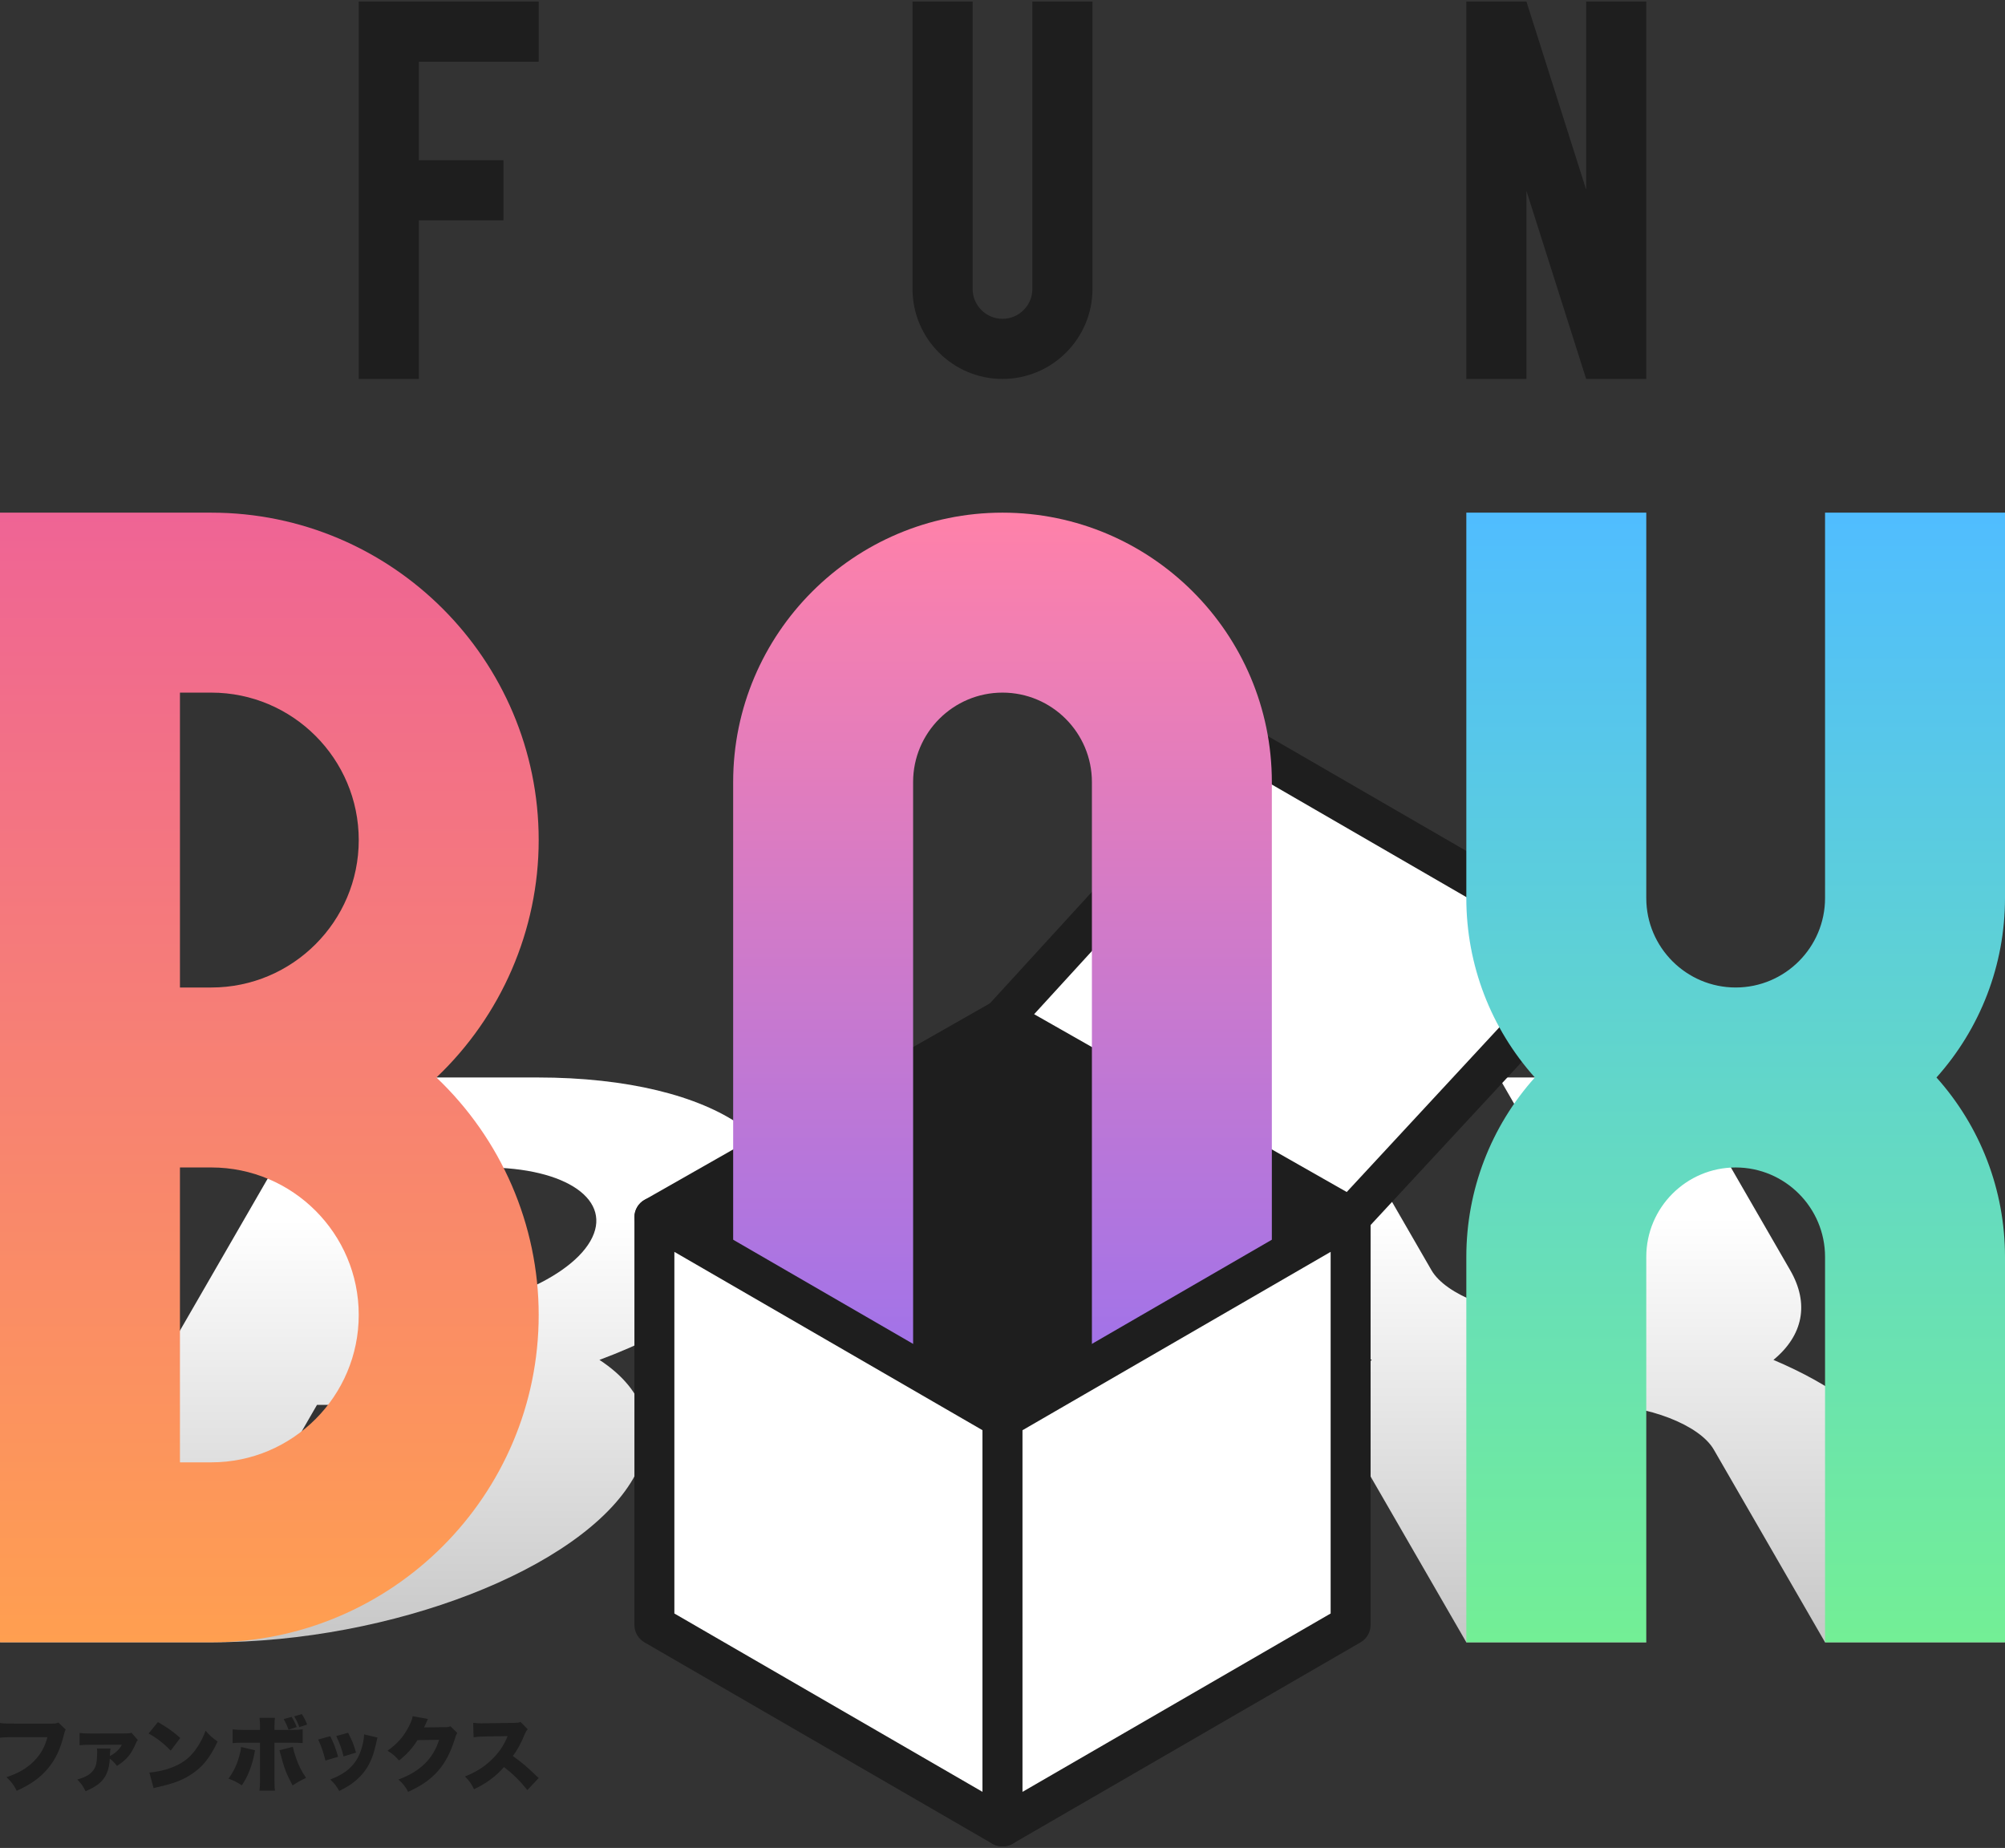 <?xml version="1.0" encoding="utf-8"?>
<!-- Generator: Adobe Illustrator 16.0.4, SVG Export Plug-In . SVG Version: 6.00 Build 0)  -->
<!DOCTYPE svg PUBLIC "-//W3C//DTD SVG 1.1//EN" "http://www.w3.org/Graphics/SVG/1.1/DTD/svg11.dtd">
<svg version="1.1" id="レイヤー_1" xmlns="http://www.w3.org/2000/svg" xmlns:xlink="http://www.w3.org/1999/xlink" x="0px"
	 y="0px" width="612px" height="564px" viewBox="0 0 612 564" style="enable-background:new 0 0 612 564;" xml:space="preserve">
<rect x="0" y="0" width="612" height="564" fill="#333333" stroke="none"/>
<style type="text/css">
<![CDATA[
	.st0{clip-path:url(#SVGID_2_);fill:url(#SVGID_3_);}
	.st1{fill:#1E1E1E;}
	.st2{clip-path:url(#SVGID_11_);fill:url(#SVGID_12_);}
	.st3{clip-path:url(#SVGID_14_);fill:url(#SVGID_15_);}
	.st4{clip-path:url(#SVGID_5_);fill:url(#SVGID_6_);}
	.st5{fill:#FFFFFF;}
	.st6{clip-path:url(#SVGID_8_);fill:url(#SVGID_9_);}
]]>
</style>
<g>
	<g>
		<path class="st1" d="M164.428,542.669c-3.873-3.695-4.888-4.562-7.892-6.722c1.393-1.859,2.334-3.598,3.648-6.699
			c0.372-0.842,0.521-1.092,0.894-1.46l-2.182-2.236c-0.671,0.251-0.82,0.251-1.986,0.275l-8.482,0.122
			c-0.72,0.025-1.191,0.025-1.393,0.025c-0.965,0-1.634-0.05-2.604-0.172l0.124,4.414c1.019-0.149,1.81-0.197,3.946-0.248
			l6.449-0.098c-1.165,2.876-2.679,5.085-4.986,7.293c-2.255,2.155-4.811,3.769-8.039,5.012c1.393,1.438,1.913,2.181,2.782,3.916
			c3.844-1.858,6.797-4.041,9.128-6.795c2.779,2.155,4.961,4.316,7.12,7.048L164.428,542.669z M125.951,523.792
			c-0.124,0.867-0.422,1.688-1.068,2.977c-1.613,3.175-3.57,5.434-6.598,7.567c1.636,0.99,2.257,1.538,3.522,2.978
			c2.356-1.859,4.02-3.674,5.631-6.229l6.6-0.072c-0.918,2.851-2.307,5.183-4.144,7.044c-2.183,2.185-4.762,3.771-8.284,5.061
			c1.389,1.215,2.158,2.183,2.975,3.77c4.07-1.858,6.873-3.818,9.13-6.398c2.181-2.479,3.871-5.708,5.133-9.825
			c0.349-1.116,0.422-1.264,0.722-1.762l-2.06-2.032c-0.594,0.224-0.867,0.272-1.836,0.272l-6.226,0.073
			c0.174-0.346,0.174-0.346,0.495-1.066c0.05-0.098,0.125-0.272,0.224-0.521c0.076-0.147,0.124-0.297,0.174-0.373
			c0.124-0.322,0.175-0.396,0.298-0.617L125.951,523.792z M111.142,529.35c-0.027,1.461-0.448,3.496-1.091,5.233
			c-1.54,4.118-4.244,6.6-9.23,8.534c1.388,1.364,1.887,1.982,2.727,3.497c1.466-0.743,2.135-1.116,3.004-1.662
			c2.106-1.363,3.871-3.051,5.209-5.035c1.388-2.059,2.355-4.591,3.098-8.087c0.202-0.967,0.225-1.066,0.374-1.515L111.142,529.35z
			 M102.631,529.846c1.093,2.308,1.762,4.167,2.232,6.227l3.795-1.167c-0.643-2.381-1.091-3.497-2.406-6.053L102.631,529.846z
			 M97.126,530.914c1.065,2.331,1.563,3.817,2.205,6.423l3.873-1.165c-0.669-2.406-1.439-4.44-2.406-6.278L97.126,530.914z
			 M79.361,527.986h-4.588c-1.86,0-2.654-0.052-3.772-0.175v4.193c1.042-0.099,1.441-0.124,3.749-0.124h4.611v10.916
			c0,2.009-0.023,2.578-0.174,3.721h4.741c-0.126-0.92-0.151-1.638-0.151-3.671V531.88h4.79c1.936,0,2.826,0.025,3.819,0.124v-4.193
			c-1.116,0.123-1.91,0.175-3.895,0.175h-4.714v-0.92c0-1.116,0.049-2.035,0.126-2.776h-4.689c0.124,1.042,0.147,1.514,0.147,2.728
			V527.986z M89.806,523.841c0.72,1.219,1.018,1.837,1.563,3.275l2.381-0.769c-0.374-1.04-0.818-1.936-1.636-3.203L89.806,523.841z
			 M85.267,534.187c0.149,0.373,0.176,0.471,0.373,1.214c1.091,4.22,1.884,6.277,3.67,9.502c1.762-1.113,1.812-1.142,4.095-2.305
			c-1.464-2.16-2.283-3.821-3.103-6.229c-0.421-1.216-0.72-2.258-0.917-3.223L85.267,534.187z M73.582,533.194
			c-0.073,0.918-0.222,1.613-0.519,2.681c-0.77,2.776-1.688,4.713-3.325,6.972c1.563,0.568,2.358,0.966,4.091,2.033
			c1.019-1.562,1.515-2.507,2.135-3.995c0.596-1.438,1.242-3.499,1.49-4.737c0.197-1.017,0.321-1.663,0.395-1.96L73.582,533.194z
			 M86.582,524.685c0.694,1.24,1.016,1.937,1.487,3.225l2.507-0.793c-0.572-1.417-0.795-1.861-1.562-3.126L86.582,524.685z
			 M46.886,545.747c0.669-0.198,0.818-0.223,1.788-0.446c4.612-1.066,6.969-1.983,9.65-3.72c3.472-2.233,5.83-5.162,8.085-10.047
			c-1.86-1.363-2.432-1.861-3.645-3.325c-0.721,1.91-1.393,3.274-2.433,4.863c-1.909,2.977-4.141,4.836-7.267,6.128
			c-2.335,0.966-4.939,1.584-7.469,1.785L46.886,545.747z M45.349,529.077c2.479,1.341,4.588,2.977,6.746,5.233l2.929-3.867
			c-2.085-1.887-3.697-3.029-6.823-4.863L45.349,529.077z M40.137,528.829c-0.421,0.172-0.743,0.223-1.685,0.223l-10.792,0.025
			c-1.613,0-2.333-0.049-3.373-0.175v3.747c1.116-0.1,1.538-0.124,3.348-0.124l9.549-0.025c-0.394,0.745-0.644,1.116-1.189,1.663
			c-0.621,0.645-1.464,1.292-2.06,1.562l-0.395,0.196c0.048-1.091,0.097-1.809,0.174-2.28h-4.12c0.05,0.472,0.073,0.645,0.073,1.118
			c0,0.52-0.023,0.943-0.073,1.66c-0.074,1.663-0.271,2.48-0.793,3.398c-0.894,1.562-2.356,2.482-5.209,3.301
			c1.338,1.413,1.662,1.861,2.528,3.573c3.524-1.489,5.31-2.978,6.378-5.284c0.57-1.192,0.942-2.901,1.016-4.664
			c0.792,0.594,1.39,1.191,2.185,2.231c2.975-1.908,4.316-3.498,5.803-6.97c0.224-0.521,0.272-0.62,0.571-0.919L40.137,528.829z
			 M17.836,525.727c-0.547,0.248-0.992,0.324-1.81,0.324H4.244c-2.433,0-3.176-0.027-4.244-0.199v4.492
			c1.316-0.127,1.761-0.152,4.167-0.152h10.297c-0.77,2.978-2.033,5.233-4.119,7.345c-2.182,2.183-4.79,3.697-8.36,4.861
			c1.638,1.61,2.159,2.282,3.125,4.166c4.366-2.007,7.146-3.993,9.451-6.747c2.383-2.827,3.873-5.929,4.987-10.541
			c0.197-0.846,0.247-0.968,0.52-1.389L17.836,525.727z"/>
		<g>
			<g>
				<defs>
					<path id="SVGID_1_" d="M512.473,328.85h-54.932l33.964,58.822c4.341,7.522-4.364,13.643-19.409,13.643
						s-30.817-6.121-35.161-13.643l-33.96-58.822h-54.932l33.963,58.822c5.888,10.201,18.983,19.882,36.721,27.375
						c-9.088,7.489-11.003,17.174-5.115,27.374l33.962,58.819h54.928l-33.958-58.819c-4.341-7.522,4.363-13.642,19.408-13.642
						c15.041,0,30.817,6.119,35.158,13.642l33.961,58.819H612l-33.958-58.819c-5.889-10.2-18.986-19.885-36.723-27.374
						c9.088-7.492,11.003-17.174,5.114-27.375L512.473,328.85z"/>
				</defs>
				<clipPath id="SVGID_2_">
					<use xlink:href="#SVGID_1_"  style="overflow:visible;"/>
				</clipPath>
				
					<linearGradient id="SVGID_3_" gradientUnits="userSpaceOnUse" x1="11.442" y1="693.733" x2="13.422" y2="693.733" gradientTransform="matrix(50.249 87.033 87.033 0 -60522.715 -667.004)">
					<stop  offset="0" style="stop-color:#FFFFFF"/>
					<stop  offset="0.25" style="stop-color:#FFFFFF"/>
					<stop  offset="1" style="stop-color:#C7C7C7"/>
				</linearGradient>
				<polygon class="st0" points="612,328.85 711.533,501.24 348.043,501.24 248.514,328.85 				"/>
			</g>
		</g>
		<g>
			<g>
				<defs>
					<path id="SVGID_4_" d="M80.355,473.777h-9.571l25.977-45h9.575c24.813,0,39.169,10.094,32.009,22.499
						C131.181,463.682,105.168,473.777,80.355,473.777 M122.194,401.315h-9.575l25.982-45.001h9.571
						c24.812,0,39.174,10.093,32.009,22.5C173.02,391.22,147.006,401.315,122.194,401.315 M182.974,415.046
						c25.171-9.38,44.188-22.467,52.136-36.232c15.905-27.55-15.981-49.964-71.08-49.964h-64.5L0,501.238h64.502
						c55.097,0,112.865-22.411,128.772-49.962C201.22,437.511,197.319,424.421,182.974,415.046"/>
				</defs>
				<clipPath id="SVGID_5_">
					<use xlink:href="#SVGID_4_"  style="overflow:visible;"/>
				</clipPath>
				
					<linearGradient id="SVGID_6_" gradientUnits="userSpaceOnUse" x1="11.442" y1="689.01" x2="13.422" y2="689.01" gradientTransform="matrix(-50.249 87.033 87.033 0 -59216.707 -667.004)">
					<stop  offset="0" style="stop-color:#FFFFFF"/>
					<stop  offset="0.25" style="stop-color:#FFFFFF"/>
					<stop  offset="1" style="stop-color:#C7C7C7"/>
				</linearGradient>
				<polygon class="st4" points="350.543,328.85 251.015,501.238 -99.527,501.238 0,328.85 				"/>
			</g>
		</g>
	</g>
	<polygon class="st1" points="408.318,371.513 306,313.316 203.683,371.513 306,430.736 	"/>
	<g>
		<path class="st1" d="M306.002,425.958l-1.983-1.146l-92.024-53.265L306,318.075l94.009,53.471L306.002,425.958z M418.352,371.473
			c-0.009-2.175-1.188-4.194-3.078-5.269l-106.261-60.442c-0.92-0.524-1.961-0.798-3.013-0.798c-1.05,0-2.093,0.274-3.01,0.796
			l-106.257,60.444c-1.896,1.075-3.078,3.094-3.086,5.27c-0.008,2.181,1.157,4.213,3.045,5.303l106.255,61.502
			c1.812,1.044,4.3,1.044,6.11-0.002l106.249-61.5C417.192,375.688,418.358,373.655,418.352,371.473"/>
	</g>
	<polygon class="st5" points="381.894,231.007 309.103,310.573 411.876,369.025 484.67,290.485 	"/>
	<g>
		<path class="st1" d="M382.699,236.255l95.417,55.217l-67.044,72.338l-95.415-54.271L382.699,236.255z M299.976,312.01
			c0.292,1.84,1.39,3.425,3.012,4.349l106.254,60.44c2.395,1.362,5.624,0.858,7.489-1.155l75.516-81.484
			c1.266-1.366,1.832-3.208,1.554-5.049c-0.272-1.844-1.356-3.437-2.973-4.369l-106.265-61.495
			c-0.924-0.538-1.977-0.822-3.044-0.822c-1.714,0-3.354,0.723-4.503,1.979l-75.514,82.541
			C300.244,308.322,299.688,310.169,299.976,312.01"/>
	</g>
	<g>
		<defs>
			<path id="SVGID_7_" d="M278.716,419.028V238.675c0-15.043,12.239-27.285,27.284-27.285c15.047,0,27.289,12.242,27.289,27.285
				v180.353c0,15.041-12.242,27.28-27.284,27.28C290.959,446.308,278.716,434.069,278.716,419.028 M223.788,238.675v180.353
				c0,45.332,36.879,82.212,82.216,82.212c45.33,0,82.209-36.88,82.209-82.212V238.675c0-45.329-36.88-82.21-82.214-82.21
				C260.667,156.465,223.788,193.346,223.788,238.675"/>
		</defs>
		<clipPath id="SVGID_8_">
			<use xlink:href="#SVGID_7_"  style="overflow:visible;"/>
		</clipPath>
		
			<linearGradient id="SVGID_9_" gradientUnits="userSpaceOnUse" x1="15.142" y1="689.285" x2="17.123" y2="689.285" gradientTransform="matrix(0 -174.065 -174.065 0 120286.414 3136.913)">
			<stop  offset="0" style="stop-color:#816EFF"/>
			<stop  offset="1" style="stop-color:#FF81A9"/>
		</linearGradient>
		<rect x="223.788" y="156.465" class="st6" width="164.426" height="344.775"/>
	</g>
	<g>
		<defs>
			<path id="SVGID_10_" d="M557.073,156.465v117.641c0,15.04-12.243,27.283-27.283,27.283c-15.047,0-27.286-12.243-27.286-27.283
				V156.465h-54.928v117.641c0,20.398,7.504,39.77,20.92,54.749c-13.416,14.977-20.92,34.348-20.92,54.747V501.24h54.928V383.601
				c0-15.042,12.239-27.284,27.286-27.284c15.04,0,27.283,12.243,27.283,27.284V501.24H612V383.601
				c0-20.399-7.505-39.77-20.916-54.747C604.496,313.875,612,294.504,612,274.106V156.465H557.073z"/>
		</defs>
		<clipPath id="SVGID_11_">
			<use xlink:href="#SVGID_10_"  style="overflow:visible;"/>
		</clipPath>
		
			<linearGradient id="SVGID_12_" gradientUnits="userSpaceOnUse" x1="15.142" y1="688.647" x2="17.123" y2="688.647" gradientTransform="matrix(0 -174.065 -174.065 0 120399.414 3136.913)">
			<stop  offset="0" style="stop-color:#73EF95"/>
			<stop  offset="1" style="stop-color:#50BDFF"/>
		</linearGradient>
		<rect x="447.576" y="156.465" class="st2" width="164.425" height="344.775"/>
	</g>
	<g>
		<defs>
			<path id="SVGID_13_" d="M54.927,356.316h9.575c24.812,0,44.998,20.187,44.998,44.999c0,24.81-20.186,45-44.998,45h-9.575V356.316
				z M54.927,211.392h9.575c24.812,0,45,20.185,45,44.998s-20.188,45-45,45h-9.575V211.392z M0,156.465v344.773h64.502
				c55.097,0,99.926-44.825,99.926-99.923c0-27.531-11.459-53.71-31.218-72.46c19.759-18.757,31.218-44.93,31.218-72.465
				c0-55.097-44.83-99.924-99.926-99.924H0z"/>
		</defs>
		<clipPath id="SVGID_14_">
			<use xlink:href="#SVGID_13_"  style="overflow:visible;"/>
		</clipPath>
		
			<linearGradient id="SVGID_15_" gradientUnits="userSpaceOnUse" x1="15.142" y1="689.92" x2="17.123" y2="689.92" gradientTransform="matrix(0 -174.065 -174.065 0 120173.414 3136.913)">
			<stop  offset="0" style="stop-color:#FF9F50"/>
			<stop  offset="1" style="stop-color:#EF6495"/>
		</linearGradient>
		<rect y="156.465" class="st3" width="164.428" height="344.773"/>
	</g>
	<polygon class="st5" points="201.704,374.898 201.704,494.832 304.042,554.062 304.042,434.128 	"/>
	<g>
		<path class="st1" d="M205.842,382.077l94.065,54.435v110.376l-94.065-54.441V382.077z M193.647,371.501V495.96
			c0,2.167,1.168,4.191,3.047,5.281l106.253,61.497c1.806,1.045,4.294,1.045,6.1,0.004c1.881-1.085,3.049-3.108,3.049-5.28V433
			c0-2.171-1.164-4.191-3.041-5.278l-106.257-61.499c-0.926-0.535-1.985-0.816-3.056-0.816c-1.067,0-2.122,0.281-3.046,0.812
			C194.82,367.305,193.647,369.328,193.647,371.501"/>
	</g>
	<polygon class="st5" points="307.961,434.13 307.961,554.06 410.298,494.832 410.298,374.902 	"/>
	<g>
		<path class="st1" d="M406.163,492.444l-94.062,54.443V436.513l94.062-54.438V492.444z M415.304,366.217
			c-0.927-0.531-1.978-0.813-3.048-0.813c-1.068,0-2.122,0.284-3.049,0.818L302.95,427.72c-1.879,1.087-3.043,3.111-3.043,5.28
			v124.46c0,2.174,1.169,4.199,3.051,5.284c1.804,1.042,4.294,1.039,6.101-0.008l106.253-61.497
			c1.876-1.088,3.044-3.112,3.044-5.279V371.501C418.356,369.329,417.184,367.303,415.304,366.217"/>
	</g>
	<polygon class="st1" points="484.155,0.477 484.155,57.877 465.925,0.477 447.576,0.477 447.576,115.656 465.925,115.656 
		465.925,58.256 484.155,115.656 502.503,115.656 502.503,0.477 	"/>
	<g>
		<path class="st1" d="M315.115,0.477V88.19c0,5.027-4.088,9.114-9.115,9.114c-5.025,0-9.115-4.087-9.115-9.114V0.477h-18.35V88.19
			c0,15.144,12.323,27.466,27.465,27.466c15.145,0,27.465-12.323,27.465-27.466V0.477H315.115z"/>
		<polygon class="st1" points="164.426,18.828 164.426,18.828 164.426,0.477 127.846,0.477 127.846,0.477 109.498,0.477 
			109.498,27.942 109.498,88.192 109.498,115.656 124.051,115.656 127.846,115.656 127.846,97.306 127.846,88.192 127.846,67.241 
			153.67,67.241 153.67,48.892 127.846,48.892 127.846,27.942 127.846,18.828 136.961,18.828 136.965,18.828 146.076,18.828 		"/>
	</g>
</g>
</svg>
